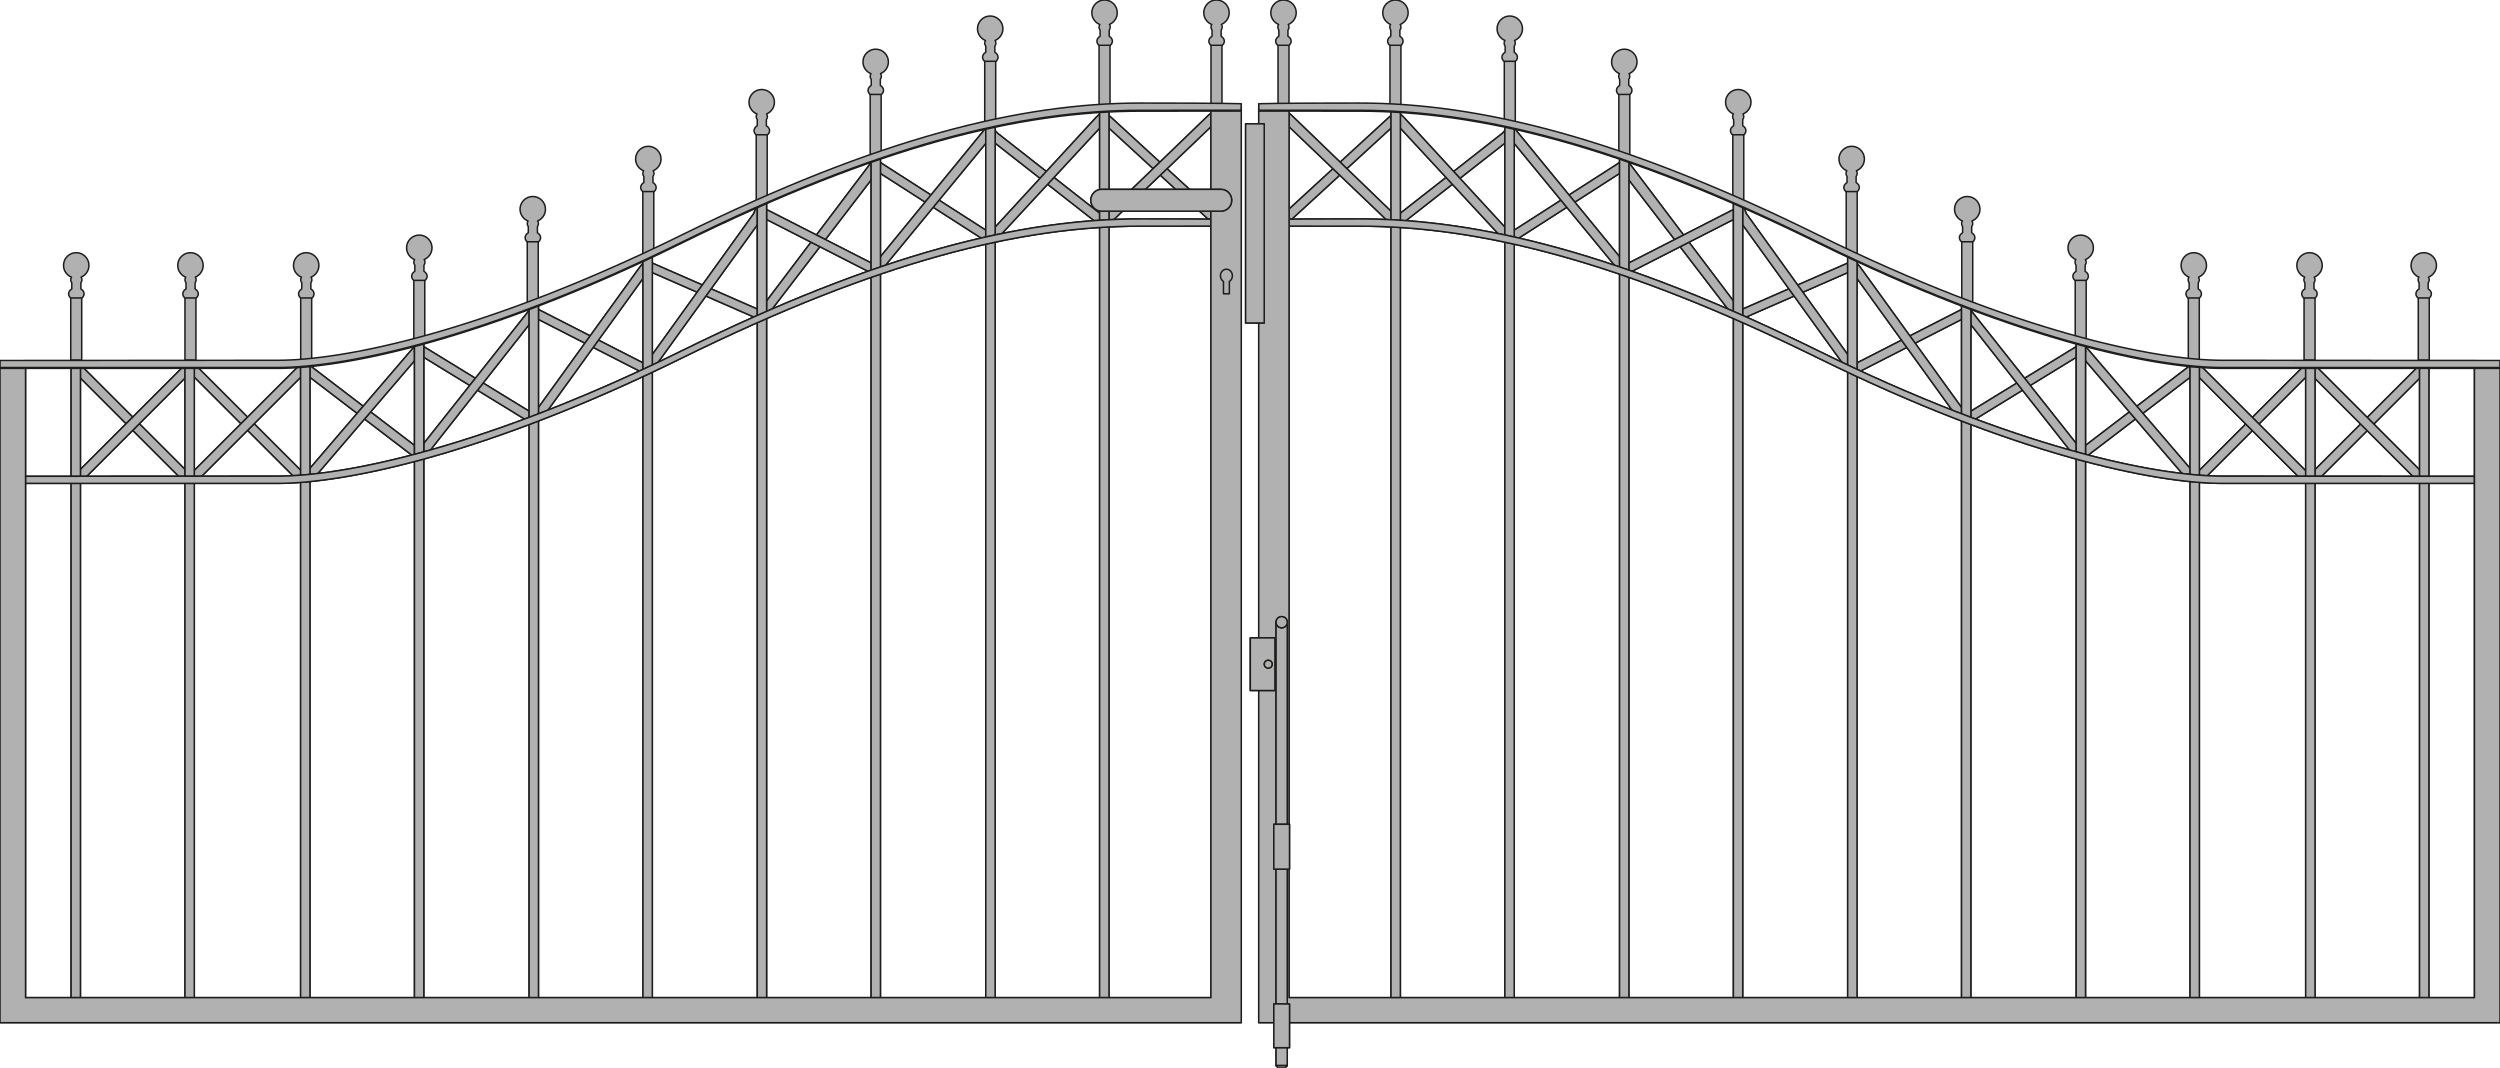 <?xml version="1.0" encoding="iso-8859-1"?>
<!-- Generator: Adobe Illustrator 20.1.0, SVG Export Plug-In . SVG Version: 6.00 Build 0)  -->
<svg version="1.1" preserveAspectRatio="none" id="Ebene_1" xmlns="http://www.w3.org/2000/svg"
	xmlns:xlink="http://www.w3.org/1999/xlink" x="0px" y="0px" viewBox="-168.637 -21.767 412.429 176.16" width="412.429"
	height="176.16" style="enable-background:new -168.637 -21.767 412.429 176.16;" xml:space="preserve">
	<g>
		<g>

			<rect x="42.2" y="-14.982"
				style="fill:#B1B1B1;stroke:#1D1D1B;stroke-width:0.25;stroke-linecap:round;stroke-linejoin:round;stroke-miterlimit:10;"
				width="1.811" height="10.921" />

			<path
				style="fill:#B1B1B1;stroke:#1D1D1B;stroke-width:0.25;stroke-linecap:round;stroke-linejoin:round;stroke-miterlimit:10;"
				d="
			M45.202-19.67c0-1.158-0.938-2.097-2.096-2.097s-2.098,0.939-2.098,2.097c0,0.871,0.531,1.617,1.289,1.934
			c-0.076,0.133-0.129,0.279-0.129,0.441c0,0.19,0.07,0.357,0.17,0.503v1.005c-0.312,0.188-0.527,0.471-0.527,0.809
			c0,0.263,0.133,0.497,0.334,0.679h1.887c0.203-0.182,0.334-0.416,0.334-0.679c0-0.337-0.215-0.622-0.527-0.809v-1.006
			c0.1-0.146,0.172-0.312,0.172-0.502c0-0.159-0.053-0.301-0.123-0.432C44.657-18.038,45.202-18.789,45.202-19.67z" />
		</g>
		<g>

			<rect x="154.997" y="17.433"
				style="fill:#B1B1B1;stroke:#1D1D1B;stroke-width:0.25;stroke-linecap:round;stroke-linejoin:round;stroke-miterlimit:10;"
				width="1.811" height="10.921" />

			<path
				style="fill:#B1B1B1;stroke:#1D1D1B;stroke-width:0.25;stroke-linecap:round;stroke-linejoin:round;stroke-miterlimit:10;"
				d="
			M157.999,12.745c0-1.158-0.938-2.097-2.096-2.097c-1.158,0-2.098,0.939-2.098,2.097c0,0.871,0.531,1.617,1.289,1.934
			c-0.076,0.133-0.129,0.279-0.129,0.441c0,0.19,0.07,0.357,0.17,0.503v1.005c-0.312,0.188-0.527,0.471-0.527,0.809
			c0,0.263,0.133,0.497,0.334,0.679h1.887c0.203-0.182,0.334-0.416,0.334-0.679c0-0.337-0.215-0.622-0.527-0.809v-1.006
			c0.1-0.147,0.172-0.312,0.172-0.503c0-0.159-0.053-0.301-0.123-0.432C157.454,14.377,157.999,13.627,157.999,12.745z" />
		</g>
		<g>

			<rect x="135.934" y="9.153"
				style="fill:#B1B1B1;stroke:#1D1D1B;stroke-width:0.25;stroke-linecap:round;stroke-linejoin:round;stroke-miterlimit:10;"
				width="1.811" height="10.921" />

			<path
				style="fill:#B1B1B1;stroke:#1D1D1B;stroke-width:0.25;stroke-linecap:round;stroke-linejoin:round;stroke-miterlimit:10;"
				d="
			M138.936,4.465c0-1.158-0.939-2.097-2.096-2.097c-1.158,0-2.098,0.939-2.098,2.097c0,0.871,0.531,1.617,1.287,1.934
			c-0.074,0.133-0.127,0.279-0.127,0.441c0,0.19,0.07,0.357,0.17,0.503v1.005c-0.312,0.188-0.527,0.471-0.527,0.808
			c0,0.263,0.133,0.497,0.334,0.679h1.885c0.205-0.182,0.336-0.416,0.336-0.679c0-0.337-0.215-0.622-0.527-0.808V7.342
			c0.098-0.146,0.172-0.312,0.172-0.502c0-0.159-0.055-0.301-0.125-0.432C138.391,6.097,138.936,5.346,138.936,4.465z" />
		</g>
		<g>

			<polygon
				style="fill:#B1B1B1;stroke:#1D1D1B;stroke-width:0.25;stroke-linecap:round;stroke-linejoin:round;stroke-miterlimit:10;"
				points="
			119.036,-0.218 117.225,-0.218 117.225,10.703 119.036,11.788 		" />

			<path
				style="fill:#B1B1B1;stroke:#1D1D1B;stroke-width:0.25;stroke-linecap:round;stroke-linejoin:round;stroke-miterlimit:10;"
				d="
			M120.227-4.906c0-1.158-0.938-2.097-2.096-2.097c-1.158,0-2.098,0.939-2.098,2.097c0,0.871,0.531,1.617,1.289,1.934
			c-0.076,0.133-0.129,0.279-0.129,0.441c0,0.19,0.07,0.357,0.17,0.503v1.005c-0.312,0.188-0.527,0.471-0.527,0.808
			c0,0.263,0.133,0.497,0.334,0.679h1.887c0.203-0.182,0.334-0.416,0.334-0.679c0-0.337-0.215-0.622-0.527-0.808v-1.006
			c0.1-0.147,0.172-0.312,0.172-0.503c0-0.159-0.053-0.301-0.123-0.432C119.682-3.273,120.227-4.024,120.227-4.906z" />
		</g>
		<g>

			<rect x="98.425" y="-6.87"
				style="fill:#B1B1B1;stroke:#1D1D1B;stroke-width:0.25;stroke-linecap:round;stroke-linejoin:round;stroke-miterlimit:10;"
				width="1.81" height="10.921" />

			<path
				style="fill:#B1B1B1;stroke:#1D1D1B;stroke-width:0.25;stroke-linecap:round;stroke-linejoin:round;stroke-miterlimit:10;"
				d="
			M101.426-11.558c0-1.158-0.939-2.097-2.096-2.097c-1.158,0-2.098,0.939-2.098,2.097c0,0.871,0.531,1.617,1.287,1.934
			c-0.074,0.133-0.127,0.279-0.127,0.441c0,0.19,0.07,0.357,0.17,0.503v1.005c-0.312,0.188-0.527,0.471-0.527,0.809
			c0,0.263,0.133,0.497,0.334,0.679h1.885c0.205-0.182,0.336-0.416,0.336-0.679c0-0.337-0.215-0.622-0.527-0.809v-1.006
			c0.098-0.146,0.172-0.312,0.172-0.502c0-0.159-0.055-0.301-0.125-0.432C100.882-9.926,101.426-10.677,101.426-11.558z" />
		</g>
		<g>

			<rect x="79.53" y="-12.339"
				style="fill:#B1B1B1;stroke:#1D1D1B;stroke-width:0.25;stroke-linecap:round;stroke-linejoin:round;stroke-miterlimit:10;"
				width="1.811" height="10.921" />

			<path
				style="fill:#B1B1B1;stroke:#1D1D1B;stroke-width:0.25;stroke-linecap:round;stroke-linejoin:round;stroke-miterlimit:10;"
				d="
			M82.532-17.027c0-1.158-0.938-2.097-2.096-2.097c-1.158,0-2.098,0.939-2.098,2.097c0,0.871,0.531,1.617,1.289,1.934
			c-0.076,0.133-0.129,0.279-0.129,0.441c0,0.19,0.07,0.357,0.17,0.503v1.005c-0.312,0.188-0.527,0.471-0.527,0.809
			c0,0.263,0.133,0.497,0.334,0.679h1.887c0.203-0.182,0.334-0.416,0.334-0.679c0-0.337-0.215-0.622-0.527-0.809v-1.006
			c0.1-0.146,0.172-0.312,0.172-0.502c0-0.159-0.053-0.301-0.123-0.432C81.987-15.394,82.532-16.145,82.532-17.027z" />
		</g>
		<g>

			<rect x="60.667" y="-14.982"
				style="fill:#B1B1B1;stroke:#1D1D1B;stroke-width:0.25;stroke-linecap:round;stroke-linejoin:round;stroke-miterlimit:10;"
				width="1.811" height="10.921" />

			<path
				style="fill:#B1B1B1;stroke:#1D1D1B;stroke-width:0.25;stroke-linecap:round;stroke-linejoin:round;stroke-miterlimit:10;"
				d="
			M63.669-19.67c0-1.158-0.938-2.097-2.096-2.097s-2.098,0.939-2.098,2.097c0,0.871,0.531,1.617,1.289,1.934
			c-0.076,0.133-0.129,0.279-0.129,0.441c0,0.19,0.07,0.357,0.17,0.503v1.005c-0.312,0.188-0.527,0.471-0.527,0.809
			c0,0.263,0.133,0.497,0.334,0.679h1.887c0.203-0.182,0.334-0.416,0.334-0.679c0-0.337-0.215-0.622-0.527-0.809v-1.006
			c0.1-0.146,0.172-0.312,0.172-0.502c0-0.159-0.053-0.301-0.123-0.432C63.124-18.038,63.669-18.789,63.669-19.67z" />
		</g>
		<g>

			<rect x="230.309" y="26.702"
				style="fill:#B1B1B1;stroke:#1D1D1B;stroke-width:0.25;stroke-linecap:round;stroke-linejoin:round;stroke-miterlimit:10;"
				width="1.811" height="10.921" />

			<path
				style="fill:#B1B1B1;stroke:#1D1D1B;stroke-width:0.25;stroke-linecap:round;stroke-linejoin:round;stroke-miterlimit:10;"
				d="
			M233.311,22.014c0-1.158-0.938-2.097-2.096-2.097s-2.098,0.939-2.098,2.097c0,0.871,0.531,1.617,1.289,1.934
			c-0.076,0.133-0.129,0.279-0.129,0.441c0,0.19,0.07,0.357,0.17,0.503v1.005c-0.312,0.188-0.527,0.471-0.527,0.809
			c0,0.263,0.133,0.497,0.334,0.679h1.887c0.203-0.182,0.334-0.416,0.334-0.679c0-0.337-0.215-0.622-0.527-0.809v-1.006
			c0.1-0.147,0.172-0.312,0.172-0.502c0-0.159-0.053-0.301-0.123-0.432C232.766,23.646,233.311,22.895,233.311,22.014z" />
		</g>
		<g>

			<rect x="211.467" y="26.702"
				style="fill:#B1B1B1;stroke:#1D1D1B;stroke-width:0.25;stroke-linecap:round;stroke-linejoin:round;stroke-miterlimit:10;"
				width="1.811" height="10.921" />

			<path
				style="fill:#B1B1B1;stroke:#1D1D1B;stroke-width:0.25;stroke-linecap:round;stroke-linejoin:round;stroke-miterlimit:10;"
				d="
			M214.469,22.014c0-1.158-0.939-2.097-2.096-2.097c-1.158,0-2.098,0.939-2.098,2.097c0,0.871,0.531,1.617,1.287,1.934
			c-0.074,0.133-0.127,0.279-0.127,0.441c0,0.19,0.07,0.357,0.17,0.503v1.005c-0.312,0.188-0.527,0.471-0.527,0.809
			c0,0.263,0.133,0.497,0.334,0.679h1.885c0.205-0.182,0.336-0.416,0.336-0.679c0-0.337-0.215-0.622-0.527-0.809v-1.006
			c0.098-0.147,0.172-0.312,0.172-0.502c0-0.159-0.055-0.301-0.125-0.432C213.925,23.646,214.469,22.895,214.469,22.014z" />
		</g>
		<g>

			<rect x="192.372" y="26.702"
				style="fill:#B1B1B1;stroke:#1D1D1B;stroke-width:0.25;stroke-linecap:round;stroke-linejoin:round;stroke-miterlimit:10;"
				width="1.811" height="10.921" />

			<path
				style="fill:#B1B1B1;stroke:#1D1D1B;stroke-width:0.25;stroke-linecap:round;stroke-linejoin:round;stroke-miterlimit:10;"
				d="
			M195.374,22.014c0-1.158-0.938-2.097-2.096-2.097c-1.158,0-2.098,0.939-2.098,2.097c0,0.871,0.531,1.617,1.289,1.934
			c-0.076,0.133-0.129,0.279-0.129,0.441c0,0.19,0.07,0.357,0.17,0.503v1.005c-0.312,0.188-0.527,0.471-0.527,0.809
			c0,0.263,0.133,0.497,0.334,0.679h1.887c0.203-0.182,0.334-0.416,0.334-0.679c0-0.337-0.215-0.622-0.527-0.809v-1.006
			c0.1-0.147,0.172-0.312,0.172-0.502c0-0.159-0.053-0.301-0.123-0.432C194.829,23.646,195.374,22.895,195.374,22.014z" />
		</g>
		<g>

			<rect x="173.716" y="23.799"
				style="fill:#B1B1B1;stroke:#1D1D1B;stroke-width:0.25;stroke-linecap:round;stroke-linejoin:round;stroke-miterlimit:10;"
				width="1.81" height="10.921" />

			<path
				style="fill:#B1B1B1;stroke:#1D1D1B;stroke-width:0.25;stroke-linecap:round;stroke-linejoin:round;stroke-miterlimit:10;"
				d="
			M176.717,19.111c0-1.158-0.939-2.097-2.096-2.097c-1.158,0-2.098,0.939-2.098,2.097c0,0.871,0.531,1.617,1.287,1.934
			c-0.074,0.133-0.127,0.279-0.127,0.441c0,0.19,0.07,0.357,0.17,0.503v1.005c-0.312,0.188-0.527,0.471-0.527,0.809
			c0,0.263,0.133,0.497,0.334,0.679h1.885c0.205-0.182,0.336-0.416,0.336-0.679c0-0.337-0.215-0.622-0.527-0.809v-1.006
			c0.098-0.146,0.172-0.312,0.172-0.502c0-0.159-0.055-0.301-0.125-0.432C176.173,20.743,176.717,19.992,176.717,19.111z" />
		</g>

		<rect x="209.114" y="47.392" transform="matrix(0.707 -0.707 0.707 0.707 30.944 171.025)"
			style="fill:#B1B1B1;stroke:#1D1D1B;stroke-width:0.25;stroke-linecap:round;stroke-linejoin:round;stroke-miterlimit:10;"
			width="25.575" height="1.541" />

		<rect x="209.114" y="47.392" transform="matrix(0.707 -0.707 0.707 0.707 30.944 171.025)"
			style="fill:#B1B1B1;stroke:#1D1D1B;stroke-width:0.25;stroke-linecap:round;stroke-linejoin:round;stroke-miterlimit:10;"
			width="25.575" height="1.541" />

		<rect x="221.131" y="35.375" transform="matrix(0.707 -0.707 0.707 0.707 30.931 171.005)"
			style="fill:#B1B1B1;stroke:#1D1D1B;stroke-width:0.25;stroke-linecap:round;stroke-linejoin:round;stroke-miterlimit:10;"
			width="1.541" height="25.575" />

		<rect x="221.131" y="35.375" transform="matrix(0.707 -0.707 0.707 0.707 30.931 171.005)"
			style="fill:#B1B1B1;stroke:#1D1D1B;stroke-width:0.25;stroke-linecap:round;stroke-linejoin:round;stroke-miterlimit:10;"
			width="1.541" height="25.575" />

		<rect x="190.168" y="47.393" transform="matrix(0.707 -0.707 0.707 0.707 25.394 157.627)"
			style="fill:#B1B1B1;stroke:#1D1D1B;stroke-width:0.25;stroke-linecap:round;stroke-linejoin:round;stroke-miterlimit:10;"
			width="25.575" height="1.54" />

		<rect x="190.168" y="47.393" transform="matrix(0.707 -0.707 0.707 0.707 25.394 157.627)"
			style="fill:#B1B1B1;stroke:#1D1D1B;stroke-width:0.25;stroke-linecap:round;stroke-linejoin:round;stroke-miterlimit:10;"
			width="25.575" height="1.54" />

		<rect x="202.186" y="35.375" transform="matrix(0.707 -0.707 0.707 0.707 25.382 157.608)"
			style="fill:#B1B1B1;stroke:#1D1D1B;stroke-width:0.25;stroke-linecap:round;stroke-linejoin:round;stroke-miterlimit:10;"
			width="1.54" height="25.575" />

		<rect x="202.186" y="35.375" transform="matrix(0.707 -0.707 0.707 0.707 25.382 157.608)"
			style="fill:#B1B1B1;stroke:#1D1D1B;stroke-width:0.25;stroke-linecap:round;stroke-linejoin:round;stroke-miterlimit:10;"
			width="1.54" height="25.575" />

		<polygon
			style="fill:#B1B1B1;stroke:#1D1D1B;stroke-width:0.25;stroke-linecap:round;stroke-linejoin:round;stroke-miterlimit:10;"
			points="
		192.641,38.552 174.274,52.582 175.227,53.794 193.592,39.765 	" />

		<polygon
			style="fill:#B1B1B1;stroke:#1D1D1B;stroke-width:0.25;stroke-linecap:round;stroke-linejoin:round;stroke-miterlimit:10;"
			points="
		192.641,38.552 174.274,52.582 175.227,53.794 193.592,39.765 	" />

		<polygon
			style="fill:#B1B1B1;stroke:#1D1D1B;stroke-width:0.25;stroke-linecap:round;stroke-linejoin:round;stroke-miterlimit:10;"
			points="
		175.592,35.589 193.591,56.585 192.432,57.6 174.436,36.605 	" />

		<polygon
			style="fill:#B1B1B1;stroke:#1D1D1B;stroke-width:0.25;stroke-linecap:round;stroke-linejoin:round;stroke-miterlimit:10;"
			points="
		175.592,35.589 193.591,56.585 192.432,57.6 174.436,36.605 	" />

		<polygon
			style="fill:#B1B1B1;stroke:#1D1D1B;stroke-width:0.25;stroke-linecap:round;stroke-linejoin:round;stroke-miterlimit:10;"
			points="
		155.534,46.662 174.655,34.944 175.415,36.233 156.626,47.751 	" />

		<polygon
			style="fill:#B1B1B1;stroke:#1D1D1B;stroke-width:0.25;stroke-linecap:round;stroke-linejoin:round;stroke-miterlimit:10;"
			points="
		155.534,46.662 174.655,34.944 175.415,36.233 156.626,47.751 	" />

		<polygon
			style="fill:#B1B1B1;stroke:#1D1D1B;stroke-width:0.25;stroke-linecap:round;stroke-linejoin:round;stroke-miterlimit:10;"
			points="
		173.346,53.187 174.436,52.1 156.061,28.885 156.061,31.219 	" />

		<polygon
			style="fill:#B1B1B1;stroke:#1D1D1B;stroke-width:0.25;stroke-linecap:round;stroke-linejoin:round;stroke-miterlimit:10;"
			points="
		173.346,53.187 174.436,52.1 156.061,28.885 156.061,31.219 	" />

		<polygon
			style="fill:#B1B1B1;stroke:#1D1D1B;stroke-width:0.25;stroke-linecap:round;stroke-linejoin:round;stroke-miterlimit:10;"
			points="
		136.7,38.617 136.946,39.372 137.792,39.705 155.534,30.638 155.534,28.885 154.829,29.354 	" />

		<polygon
			style="fill:#B1B1B1;stroke:#1D1D1B;stroke-width:0.25;stroke-linecap:round;stroke-linejoin:round;stroke-miterlimit:10;"
			points="
		136.7,38.617 136.946,39.372 137.792,39.705 155.534,30.638 155.534,28.885 154.829,29.354 	" />

		<polygon
			style="fill:#B1B1B1;stroke:#1D1D1B;stroke-width:0.25;stroke-linecap:round;stroke-linejoin:round;stroke-miterlimit:10;"
			points="
		155.393,46.051 155.393,47.046 154.305,47.142 137.184,23.428 137.184,20.988 138.28,22.355 	" />

		<polygon
			style="fill:#B1B1B1;stroke:#1D1D1B;stroke-width:0.25;stroke-linecap:round;stroke-linejoin:round;stroke-miterlimit:10;"
			points="
		155.393,46.051 155.393,47.046 154.305,47.142 137.184,23.428 137.184,20.988 138.28,22.355 	" />

		<polygon
			style="fill:#B1B1B1;stroke:#1D1D1B;stroke-width:0.25;stroke-linecap:round;stroke-linejoin:round;stroke-miterlimit:10;"
			points="
		118.96,30.738 117.87,29.652 136.042,21.694 136.717,21.288 136.946,22.866 	" />

		<polygon
			style="fill:#B1B1B1;stroke:#1D1D1B;stroke-width:0.25;stroke-linecap:round;stroke-linejoin:round;stroke-miterlimit:10;"
			points="
		118.96,30.738 117.87,29.652 136.042,21.694 136.717,21.288 136.946,22.866 	" />

		<polygon
			style="fill:#B1B1B1;stroke:#1D1D1B;stroke-width:0.25;stroke-linecap:round;stroke-linejoin:round;stroke-miterlimit:10;"
			points="
		118.508,14.842 118.508,12.223 119.163,12.706 119.426,13.438 136.717,37.471 136.7,38.617 135.63,38.559 	" />

		<polygon
			style="fill:#B1B1B1;stroke:#1D1D1B;stroke-width:0.25;stroke-linecap:round;stroke-linejoin:round;stroke-miterlimit:10;"
			points="
		118.508,14.842 118.508,12.223 119.163,12.706 119.426,13.438 136.717,37.471 136.7,38.617 135.63,38.559 	" />

		<polygon
			style="fill:#B1B1B1;stroke:#1D1D1B;stroke-width:0.25;stroke-linecap:round;stroke-linejoin:round;stroke-miterlimit:10;"
			points="
		117.883,28.618 117.87,30.129 116.794,29.711 99.303,6.898 99.301,4.584 100.081,4.864 100.417,5.501 	" />

		<polygon
			style="fill:#B1B1B1;stroke:#1D1D1B;stroke-width:0.25;stroke-linecap:round;stroke-linejoin:round;stroke-miterlimit:10;"
			points="
		117.883,28.618 117.87,30.129 116.794,29.711 99.303,6.898 99.301,4.584 100.081,4.864 100.417,5.501 	" />

		<polygon
			style="fill:#B1B1B1;stroke:#1D1D1B;stroke-width:0.25;stroke-linecap:round;stroke-linejoin:round;stroke-miterlimit:10;"
			points="
		117.048,12.945 117.87,12.706 118.132,14.034 100.155,23.214 99.067,22.127 	" />

		<polygon
			style="fill:#B1B1B1;stroke:#1D1D1B;stroke-width:0.25;stroke-linecap:round;stroke-linejoin:round;stroke-miterlimit:10;"
			points="
		117.048,12.945 117.87,12.706 118.132,14.034 100.155,23.214 99.067,22.127 	" />

		<polygon
			style="fill:#B1B1B1;stroke:#1D1D1B;stroke-width:0.25;stroke-linecap:round;stroke-linejoin:round;stroke-miterlimit:10;"
			points="
		99.069,6.505 99.069,4.584 98.208,5.27 80.555,16.593 80.555,17.605 81.647,17.683 	" />

		<polygon
			style="fill:#B1B1B1;stroke:#1D1D1B;stroke-width:0.25;stroke-linecap:round;stroke-linejoin:round;stroke-miterlimit:10;"
			points="
		99.069,6.505 99.069,4.584 98.208,5.27 80.555,16.593 80.555,17.605 81.647,17.683 	" />

		<polygon
			style="fill:#B1B1B1;stroke:#1D1D1B;stroke-width:0.25;stroke-linecap:round;stroke-linejoin:round;stroke-miterlimit:10;"
			points="
		81.704,0.021 81.165,-0.718 80.393,-0.349 80.784,1.424 98.012,22.355 98.798,22.355 99.102,21.265 	" />

		<polygon
			style="fill:#B1B1B1;stroke:#1D1D1B;stroke-width:0.25;stroke-linecap:round;stroke-linejoin:round;stroke-miterlimit:10;"
			points="
		81.704,0.021 81.165,-0.718 80.393,-0.349 80.784,1.424 98.012,22.355 98.798,22.355 99.102,21.265 	" />

		<polygon
			style="fill:#B1B1B1;stroke:#1D1D1B;stroke-width:0.25;stroke-linecap:round;stroke-linejoin:round;stroke-miterlimit:10;"
			points="
		80.3,1.317 80.098,-0.718 79.208,0.227 61.79,13.875 61.61,14.96 62.882,14.96 	" />

		<polygon
			style="fill:#B1B1B1;stroke:#1D1D1B;stroke-width:0.25;stroke-linecap:round;stroke-linejoin:round;stroke-miterlimit:10;"
			points="
		80.3,1.317 80.098,-0.718 79.208,0.227 61.79,13.875 61.61,14.96 62.882,14.96 	" />

		<polygon
			style="fill:#B1B1B1;stroke:#1D1D1B;stroke-width:0.25;stroke-linecap:round;stroke-linejoin:round;stroke-miterlimit:10;"
			points="
		62.921,-2.448 61.79,-3.482 62.001,-1.044 79.01,17.316 79.624,17.357 80.098,16.225 	" />

		<polygon
			style="fill:#B1B1B1;stroke:#1D1D1B;stroke-width:0.25;stroke-linecap:round;stroke-linejoin:round;stroke-miterlimit:10;"
			points="
		62.921,-2.448 61.79,-3.482 62.001,-1.044 79.01,17.316 79.624,17.357 80.098,16.225 	" />

		<polygon
			style="fill:#B1B1B1;stroke:#1D1D1B;stroke-width:0.25;stroke-linecap:round;stroke-linejoin:round;stroke-miterlimit:10;"
			points="
		60.374,-2.294 61.26,-3.073 61.462,-1.206 44.508,14.354 44.022,14.96 43.423,13.268 	" />

		<polygon
			style="fill:#B1B1B1;stroke:#1D1D1B;stroke-width:0.25;stroke-linecap:round;stroke-linejoin:round;stroke-miterlimit:10;"
			points="
		60.374,-2.294 61.26,-3.073 61.462,-1.206 44.508,14.354 44.022,14.96 43.423,13.268 	" />

		<polygon
			style="fill:#B1B1B1;stroke:#1D1D1B;stroke-width:0.25;stroke-linecap:round;stroke-linejoin:round;stroke-miterlimit:10;"
			points="
		44.354,-2.823 43.436,-3.482 43.436,-1.422 60.171,14.575 60.842,15.215 61.258,13.487 	" />

		<polygon
			style="fill:#B1B1B1;stroke:#1D1D1B;stroke-width:0.25;stroke-linecap:round;stroke-linejoin:round;stroke-miterlimit:10;"
			points="
		44.354,-2.823 43.436,-3.482 43.436,-1.422 60.171,14.575 60.842,15.215 61.258,13.487 	" />

		<rect x="211.735" y="38.681"
			style="fill:#B1B1B1;stroke:#1D1D1B;stroke-width:0.25;stroke-linecap:round;stroke-linejoin:round;stroke-miterlimit:10;"
			width="1.539" height="105.36" />

		<rect x="211.735" y="38.681"
			style="fill:#B1B1B1;stroke:#1D1D1B;stroke-width:0.25;stroke-linecap:round;stroke-linejoin:round;stroke-miterlimit:10;"
			width="1.539" height="105.36" />

		<rect x="230.52" y="38.681"
			style="fill:#B1B1B1;stroke:#1D1D1B;stroke-width:0.25;stroke-linecap:round;stroke-linejoin:round;stroke-miterlimit:10;"
			width="1.539" height="105.36" />

		<rect x="230.52" y="38.681"
			style="fill:#B1B1B1;stroke:#1D1D1B;stroke-width:0.25;stroke-linecap:round;stroke-linejoin:round;stroke-miterlimit:10;"
			width="1.539" height="105.36" />

		<rect x="173.876" y="34.928"
			style="fill:#B1B1B1;stroke:#1D1D1B;stroke-width:0.25;stroke-linecap:round;stroke-linejoin:round;stroke-miterlimit:10;"
			width="1.539" height="109.083" />

		<rect x="173.876" y="34.928"
			style="fill:#B1B1B1;stroke:#1D1D1B;stroke-width:0.25;stroke-linecap:round;stroke-linejoin:round;stroke-miterlimit:10;"
			width="1.539" height="109.083" />

		<rect x="192.657" y="38.681"
			style="fill:#B1B1B1;stroke:#1D1D1B;stroke-width:0.25;stroke-linecap:round;stroke-linejoin:round;stroke-miterlimit:10;"
			width="1.539" height="105.36" />

		<rect x="192.657" y="38.681"
			style="fill:#B1B1B1;stroke:#1D1D1B;stroke-width:0.25;stroke-linecap:round;stroke-linejoin:round;stroke-miterlimit:10;"
			width="1.539" height="105.36" />

		<polygon
			style="fill:#B1B1B1;stroke:#1D1D1B;stroke-width:0.25;stroke-linecap:round;stroke-linejoin:round;stroke-miterlimit:10;"
			points="
		136.176,20.545 136.176,144.041 137.719,144.041 137.719,21.223 	" />

		<polygon
			style="fill:#B1B1B1;stroke:#1D1D1B;stroke-width:0.25;stroke-linecap:round;stroke-linejoin:round;stroke-miterlimit:10;"
			points="
		136.176,20.545 136.176,144.041 137.719,144.041 137.719,21.223 	" />

		<polygon
			style="fill:#B1B1B1;stroke:#1D1D1B;stroke-width:0.25;stroke-linecap:round;stroke-linejoin:round;stroke-miterlimit:10;"
			points="
		154.96,28.579 154.96,144.041 156.501,144.041 156.501,29.005 	" />

		<polygon
			style="fill:#B1B1B1;stroke:#1D1D1B;stroke-width:0.25;stroke-linecap:round;stroke-linejoin:round;stroke-miterlimit:10;"
			points="
		154.96,28.579 154.96,144.041 156.501,144.041 156.501,29.005 	" />

		<polygon
			style="fill:#B1B1B1;stroke:#1D1D1B;stroke-width:0.25;stroke-linecap:round;stroke-linejoin:round;stroke-miterlimit:10;"
			points="
		98.542,4.311 98.542,144.041 100.081,144.041 100.081,4.864 	" />

		<polygon
			style="fill:#B1B1B1;stroke:#1D1D1B;stroke-width:0.25;stroke-linecap:round;stroke-linejoin:round;stroke-miterlimit:10;"
			points="
		98.542,4.311 98.542,144.041 100.081,144.041 100.081,4.864 	" />

		<polygon
			style="fill:#B1B1B1;stroke:#1D1D1B;stroke-width:0.25;stroke-linecap:round;stroke-linejoin:round;stroke-miterlimit:10;"
			points="
		117.323,11.67 117.323,144.041 118.86,144.041 118.86,12.387 	" />

		<polygon
			style="fill:#B1B1B1;stroke:#1D1D1B;stroke-width:0.25;stroke-linecap:round;stroke-linejoin:round;stroke-miterlimit:10;"
			points="
		117.323,11.67 117.323,144.041 118.86,144.041 118.86,12.387 	" />

		<rect x="60.842" y="-3.482"
			style="fill:#B1B1B1;stroke:#1D1D1B;stroke-width:0.25;stroke-linecap:round;stroke-linejoin:round;stroke-miterlimit:10;"
			width="1.543" height="147.523" />

		<rect x="60.842" y="-3.482"
			style="fill:#B1B1B1;stroke:#1D1D1B;stroke-width:0.25;stroke-linecap:round;stroke-linejoin:round;stroke-miterlimit:10;"
			width="1.543" height="147.523" />

		<polygon
			style="fill:#B1B1B1;stroke:#1D1D1B;stroke-width:0.25;stroke-linecap:round;stroke-linejoin:round;stroke-miterlimit:10;"
			points="
		79.624,-1.004 79.624,144.041 81.167,144.041 81.167,-0.718 	" />

		<polygon
			style="fill:#B1B1B1;stroke:#1D1D1B;stroke-width:0.25;stroke-linecap:round;stroke-linejoin:round;stroke-miterlimit:10;"
			points="
		79.624,-1.004 79.624,144.041 81.167,144.041 81.167,-0.718 	" />

		<path
			style="fill:#B1B1B1;stroke:#1D1D1B;stroke-width:0.25;stroke-linecap:round;stroke-linejoin:round;stroke-miterlimit:10;"
			d="
		M243.766,57.979h-45.715c-11.135,0-34.256-4.691-66.787-20.703C98.727,21.262,75.432,15.543,55.608,15.543
		c-14.43,0-16.398-0.012-16.398-0.012l-0.037-1.059c0,0,2.006-0.121,16.436-0.121c19.824,0,43.119,5.72,75.656,21.731
		c32.531,16.014,55.652,20.705,66.787,20.705c11.135,0,45.703,0.026,45.703,0.026L243.766,57.979z" />

		<path
			style="fill:#B1B1B1;stroke:#1D1D1B;stroke-width:0.25;stroke-linecap:round;stroke-linejoin:round;stroke-miterlimit:10;"
			d="
		M243.766,57.979h-45.715c-11.135,0-34.256-4.691-66.787-20.703C98.727,21.262,75.432,15.543,55.608,15.543
		c-14.43,0-16.398-0.012-16.398-0.012l-0.037-1.059c0,0,2.006-0.121,16.436-0.121c19.824,0,43.119,5.72,75.656,21.731
		c32.531,16.014,55.652,20.705,66.787,20.705c11.135,0,45.703,0.026,45.703,0.026L243.766,57.979z" />

		<polygon
			style="fill:#B1B1B1;stroke:#1D1D1B;stroke-width:0.25;stroke-linecap:round;stroke-linejoin:round;stroke-miterlimit:10;"
			points="
		44.022,-4.295 44.022,142.818 239.577,142.818 239.577,38.149 243.792,38.149 243.792,142.818 243.792,146.943 239.577,146.943 
		44.022,146.943 39.719,146.943 39.016,146.943 39.016,-4.295 	" />

		<polygon
			style="fill:#B1B1B1;stroke:#1D1D1B;stroke-width:0.25;stroke-linecap:round;stroke-linejoin:round;stroke-miterlimit:10;"
			points="
		44.022,-4.295 44.022,142.818 239.577,142.818 239.577,38.149 243.792,38.149 243.792,142.818 243.792,146.943 239.577,146.943 
		44.022,146.943 39.719,146.943 39.016,146.943 39.016,-4.295 	" />

		<path
			style="fill:#B1B1B1;stroke:#1D1D1B;stroke-width:0.25;stroke-linecap:round;stroke-linejoin:round;stroke-miterlimit:10;"
			d="
		M243.792,39.009h-45.74c-11.133,0-34.256-4.692-66.791-20.705C98.729,2.293,75.43-3.427,55.608-3.427
		c-14.434,0-16.553-0.013-16.553-0.013l-0.041-1.06c0,0,2.16-0.12,16.594-0.12c19.822,0,43.121,5.72,75.652,21.733
		c32.535,16.015,55.658,20.705,66.791,20.705c11.135,0,45.73,0.029,45.73,0.029L243.792,39.009z" />

		<path
			style="fill:#B1B1B1;stroke:#1D1D1B;stroke-width:0.25;stroke-linecap:round;stroke-linejoin:round;stroke-miterlimit:10;"
			d="
		M243.792,38.862h-45.74c-11.133,0-34.256-4.692-66.791-20.705C98.729,2.146,75.43-3.574,55.608-3.574
		c-14.434,0-16.553-0.013-16.553-0.013l-0.041-1.06c0,0,2.16-0.12,16.594-0.12c19.822,0,43.121,5.72,75.652,21.733
		c32.535,16.015,55.658,20.705,66.791,20.705c11.135,0,45.73,0.029,45.73,0.029L243.792,38.862z" />

		<rect x="36.855" y="-1.341"
			style="fill:#B1B1B1;stroke:#1D1D1B;stroke-width:0.25;stroke-linecap:round;stroke-linejoin:round;stroke-miterlimit:10;"
			width="3.067" height="32.854" />

		<rect x="36.855" y="-1.341"
			style="fill:#B1B1B1;stroke:#1D1D1B;stroke-width:0.25;stroke-linecap:round;stroke-linejoin:round;stroke-miterlimit:10;"
			width="3.067" height="32.854" />
		<g>

			<rect x="31.143" y="-14.982"
				style="fill:#B1B1B1;stroke:#1D1D1B;stroke-width:0.25;stroke-linecap:round;stroke-linejoin:round;stroke-miterlimit:10;"
				width="1.811" height="10.921" />

			<path
				style="fill:#B1B1B1;stroke:#1D1D1B;stroke-width:0.25;stroke-linecap:round;stroke-linejoin:round;stroke-miterlimit:10;"
				d="
			M29.951-19.67c0-1.158,0.939-2.097,2.096-2.097c1.158,0,2.098,0.939,2.098,2.097c0,0.871-0.531,1.617-1.288,1.934
			c0.075,0.133,0.128,0.279,0.128,0.441c0,0.19-0.07,0.357-0.17,0.503v1.005c0.312,0.188,0.527,0.471,0.527,0.809
			c0,0.263-0.133,0.497-0.334,0.679h-1.886c-0.204-0.182-0.335-0.416-0.335-0.679c0-0.337,0.215-0.622,0.527-0.809v-1.006
			c-0.099-0.146-0.172-0.312-0.172-0.502c0-0.159,0.054-0.301,0.124-0.432C30.496-18.038,29.951-18.789,29.951-19.67z" />
		</g>
		<g>

			<rect x="-81.654" y="17.433"
				style="fill:#B1B1B1;stroke:#1D1D1B;stroke-width:0.25;stroke-linecap:round;stroke-linejoin:round;stroke-miterlimit:10;"
				width="1.811" height="10.921" />

			<path
				style="fill:#B1B1B1;stroke:#1D1D1B;stroke-width:0.25;stroke-linecap:round;stroke-linejoin:round;stroke-miterlimit:10;"
				d="
			M-82.845,12.745c0-1.158,0.938-2.097,2.096-2.097c1.158,0,2.098,0.939,2.098,2.097c0,0.871-0.531,1.617-1.288,1.934
			c0.075,0.133,0.128,0.279,0.128,0.441c0,0.19-0.07,0.357-0.17,0.503v1.005c0.312,0.188,0.527,0.471,0.527,0.809
			c0,0.263-0.133,0.497-0.334,0.679h-1.886c-0.204-0.182-0.335-0.416-0.335-0.679c0-0.337,0.215-0.622,0.527-0.809v-1.006
			c-0.099-0.147-0.172-0.312-0.172-0.503c0-0.159,0.054-0.301,0.124-0.432C-82.3,14.377-82.845,13.627-82.845,12.745z" />
		</g>
		<g>

			<rect x="-62.591" y="9.153"
				style="fill:#B1B1B1;stroke:#1D1D1B;stroke-width:0.25;stroke-linecap:round;stroke-linejoin:round;stroke-miterlimit:10;"
				width="1.811" height="10.921" />

			<path
				style="fill:#B1B1B1;stroke:#1D1D1B;stroke-width:0.25;stroke-linecap:round;stroke-linejoin:round;stroke-miterlimit:10;"
				d="
			M-63.782,4.465c0-1.158,0.939-2.097,2.096-2.097c1.158,0,2.098,0.939,2.098,2.097c0,0.871-0.531,1.617-1.288,1.934
			c0.075,0.133,0.128,0.279,0.128,0.441c0,0.19-0.07,0.357-0.17,0.503v1.005c0.312,0.188,0.527,0.471,0.527,0.808
			c0,0.263-0.133,0.497-0.334,0.679h-1.886c-0.204-0.182-0.335-0.416-0.335-0.679c0-0.337,0.215-0.622,0.527-0.808V7.342
			c-0.099-0.146-0.172-0.312-0.172-0.502c0-0.159,0.054-0.301,0.124-0.432C-63.237,6.097-63.782,5.346-63.782,4.465z" />
		</g>
		<g>

			<polygon
				style="fill:#B1B1B1;stroke:#1D1D1B;stroke-width:0.25;stroke-linecap:round;stroke-linejoin:round;stroke-miterlimit:10;"
				points="
			-43.883,-0.218 -42.072,-0.218 -42.072,10.703 -43.883,11.788 		" />

			<path
				style="fill:#B1B1B1;stroke:#1D1D1B;stroke-width:0.25;stroke-linecap:round;stroke-linejoin:round;stroke-miterlimit:10;"
				d="
			M-45.074-4.906c0-1.158,0.938-2.097,2.096-2.097c1.158,0,2.098,0.939,2.098,2.097c0,0.871-0.531,1.617-1.288,1.934
			c0.075,0.133,0.128,0.279,0.128,0.441c0,0.19-0.07,0.357-0.17,0.503v1.005c0.312,0.188,0.527,0.471,0.527,0.808
			c0,0.263-0.133,0.497-0.334,0.679h-1.886c-0.204-0.182-0.335-0.416-0.335-0.679c0-0.337,0.215-0.622,0.527-0.808v-1.006
			c-0.099-0.147-0.172-0.312-0.172-0.503c0-0.159,0.054-0.301,0.124-0.432C-44.529-3.273-45.074-4.024-45.074-4.906z" />
		</g>
		<g>

			<rect x="-25.081" y="-6.87"
				style="fill:#B1B1B1;stroke:#1D1D1B;stroke-width:0.25;stroke-linecap:round;stroke-linejoin:round;stroke-miterlimit:10;"
				width="1.81" height="10.921" />

			<path
				style="fill:#B1B1B1;stroke:#1D1D1B;stroke-width:0.25;stroke-linecap:round;stroke-linejoin:round;stroke-miterlimit:10;"
				d="
			M-26.272-11.558c0-1.158,0.938-2.097,2.096-2.097c1.158,0,2.098,0.939,2.098,2.097c0,0.871-0.531,1.617-1.288,1.934
			c0.075,0.133,0.128,0.279,0.128,0.441c0,0.19-0.07,0.357-0.17,0.503v1.005c0.312,0.188,0.527,0.471,0.527,0.809
			c0,0.263-0.133,0.497-0.334,0.679h-1.886c-0.204-0.182-0.335-0.416-0.335-0.679c0-0.337,0.215-0.622,0.527-0.809v-1.006
			c-0.099-0.146-0.172-0.312-0.172-0.502c0-0.159,0.054-0.301,0.124-0.432C-25.727-9.926-26.272-10.677-26.272-11.558z" />
		</g>
		<g>

			<rect x="-6.187" y="-12.339"
				style="fill:#B1B1B1;stroke:#1D1D1B;stroke-width:0.25;stroke-linecap:round;stroke-linejoin:round;stroke-miterlimit:10;"
				width="1.811" height="10.921" />

			<path
				style="fill:#B1B1B1;stroke:#1D1D1B;stroke-width:0.25;stroke-linecap:round;stroke-linejoin:round;stroke-miterlimit:10;"
				d="
			M-7.379-17.027c0-1.158,0.938-2.097,2.096-2.097c1.158,0,2.098,0.939,2.098,2.097c0,0.871-0.531,1.617-1.288,1.934
			c0.075,0.133,0.128,0.279,0.128,0.441c0,0.19-0.07,0.357-0.17,0.503v1.005c0.312,0.188,0.527,0.471,0.527,0.809
			c0,0.263-0.133,0.497-0.334,0.679h-1.886c-0.204-0.182-0.335-0.416-0.335-0.679c0-0.337,0.215-0.622,0.527-0.809v-1.006
			c-0.099-0.146-0.172-0.312-0.172-0.502c0-0.159,0.054-0.301,0.124-0.432C-6.834-15.394-7.379-16.145-7.379-17.027z" />
		</g>
		<g>

			<rect x="12.676" y="-14.982"
				style="fill:#B1B1B1;stroke:#1D1D1B;stroke-width:0.25;stroke-linecap:round;stroke-linejoin:round;stroke-miterlimit:10;"
				width="1.811" height="10.921" />

			<path
				style="fill:#B1B1B1;stroke:#1D1D1B;stroke-width:0.25;stroke-linecap:round;stroke-linejoin:round;stroke-miterlimit:10;"
				d="
			M11.485-19.67c0-1.158,0.939-2.097,2.096-2.097c1.158,0,2.098,0.939,2.098,2.097c0,0.871-0.531,1.617-1.288,1.934
			c0.075,0.133,0.128,0.279,0.128,0.441c0,0.19-0.07,0.357-0.17,0.503v1.005c0.312,0.188,0.527,0.471,0.527,0.809
			c0,0.263-0.133,0.497-0.334,0.679h-1.886c-0.204-0.182-0.335-0.416-0.335-0.679c0-0.337,0.215-0.622,0.527-0.809v-1.006
			c-0.099-0.146-0.172-0.312-0.172-0.502c0-0.159,0.054-0.301,0.124-0.432C12.029-18.038,11.485-18.789,11.485-19.67z" />
		</g>
		<g>

			<rect x="-156.967" y="26.702"
				style="fill:#B1B1B1;stroke:#1D1D1B;stroke-width:0.25;stroke-linecap:round;stroke-linejoin:round;stroke-miterlimit:10;"
				width="1.811" height="10.921" />

			<path
				style="fill:#B1B1B1;stroke:#1D1D1B;stroke-width:0.25;stroke-linecap:round;stroke-linejoin:round;stroke-miterlimit:10;"
				d="
			M-158.158,22.014c0-1.158,0.939-2.097,2.096-2.097c1.158,0,2.098,0.939,2.098,2.097c0,0.871-0.531,1.617-1.288,1.934
			c0.075,0.133,0.128,0.279,0.128,0.441c0,0.19-0.07,0.357-0.17,0.503v1.005c0.312,0.188,0.527,0.471,0.527,0.809
			c0,0.263-0.133,0.497-0.334,0.679h-1.886c-0.204-0.182-0.335-0.416-0.335-0.679c0-0.337,0.215-0.622,0.527-0.809v-1.006
			c-0.099-0.147-0.172-0.312-0.172-0.502c0-0.159,0.054-0.301,0.124-0.432C-157.613,23.646-158.158,22.895-158.158,22.014z" />
		</g>
		<g>

			<rect x="-138.124" y="26.702"
				style="fill:#B1B1B1;stroke:#1D1D1B;stroke-width:0.25;stroke-linecap:round;stroke-linejoin:round;stroke-miterlimit:10;"
				width="1.811" height="10.921" />

			<path
				style="fill:#B1B1B1;stroke:#1D1D1B;stroke-width:0.25;stroke-linecap:round;stroke-linejoin:round;stroke-miterlimit:10;"
				d="
			M-139.315,22.014c0-1.158,0.939-2.097,2.096-2.097c1.158,0,2.098,0.939,2.098,2.097c0,0.871-0.531,1.617-1.288,1.934
			c0.075,0.133,0.128,0.279,0.128,0.441c0,0.19-0.07,0.357-0.17,0.503v1.005c0.312,0.188,0.527,0.471,0.527,0.809
			c0,0.263-0.133,0.497-0.334,0.679h-1.886c-0.204-0.182-0.335-0.416-0.335-0.679c0-0.337,0.215-0.622,0.527-0.809v-1.006
			c-0.099-0.147-0.172-0.312-0.172-0.502c0-0.159,0.054-0.301,0.124-0.432C-138.77,23.646-139.315,22.895-139.315,22.014z" />
		</g>
		<g>

			<rect x="-119.029" y="26.702"
				style="fill:#B1B1B1;stroke:#1D1D1B;stroke-width:0.25;stroke-linecap:round;stroke-linejoin:round;stroke-miterlimit:10;"
				width="1.811" height="10.921" />

			<path
				style="fill:#B1B1B1;stroke:#1D1D1B;stroke-width:0.25;stroke-linecap:round;stroke-linejoin:round;stroke-miterlimit:10;"
				d="
			M-120.22,22.014c0-1.158,0.938-2.097,2.096-2.097c1.158,0,2.098,0.939,2.098,2.097c0,0.871-0.531,1.617-1.288,1.934
			c0.075,0.133,0.128,0.279,0.128,0.441c0,0.19-0.07,0.357-0.17,0.503v1.005c0.312,0.188,0.527,0.471,0.527,0.809
			c0,0.263-0.133,0.497-0.334,0.679h-1.886c-0.204-0.182-0.335-0.416-0.335-0.679c0-0.337,0.215-0.622,0.527-0.809v-1.006
			c-0.099-0.147-0.172-0.312-0.172-0.502c0-0.159,0.054-0.301,0.124-0.432C-119.675,23.646-120.22,22.895-120.22,22.014z" />
		</g>
		<g>

			<rect x="-100.372" y="23.799"
				style="fill:#B1B1B1;stroke:#1D1D1B;stroke-width:0.25;stroke-linecap:round;stroke-linejoin:round;stroke-miterlimit:10;"
				width="1.81" height="10.921" />

			<path
				style="fill:#B1B1B1;stroke:#1D1D1B;stroke-width:0.25;stroke-linecap:round;stroke-linejoin:round;stroke-miterlimit:10;"
				d="
			M-101.563,19.111c0-1.158,0.938-2.097,2.096-2.097c1.158,0,2.098,0.939,2.098,2.097c0,0.871-0.531,1.617-1.288,1.934
			c0.075,0.133,0.128,0.279,0.128,0.441c0,0.19-0.07,0.357-0.17,0.503v1.005c0.312,0.188,0.527,0.471,0.527,0.809
			c0,0.263-0.133,0.497-0.334,0.679h-1.886c-0.204-0.182-0.335-0.416-0.335-0.679c0-0.337,0.215-0.622,0.527-0.809v-1.006
			c-0.099-0.146-0.172-0.312-0.172-0.502c0-0.159,0.054-0.301,0.124-0.432C-101.018,20.743-101.563,19.992-101.563,19.111z" />
		</g>

		<rect x="-147.519" y="35.375" transform="matrix(0.707 -0.707 0.707 0.707 -77.031 -89.657)"
			style="fill:#B1B1B1;stroke:#1D1D1B;stroke-width:0.25;stroke-linecap:round;stroke-linejoin:round;stroke-miterlimit:10;"
			width="1.541" height="25.575" />

		<rect x="-147.519" y="35.375" transform="matrix(0.707 -0.707 0.707 0.707 -77.031 -89.657)"
			style="fill:#B1B1B1;stroke:#1D1D1B;stroke-width:0.25;stroke-linecap:round;stroke-linejoin:round;stroke-miterlimit:10;"
			width="1.541" height="25.575" />

		<rect x="-159.536" y="47.392" transform="matrix(0.707 -0.707 0.707 0.707 -77.045 -89.664)"
			style="fill:#B1B1B1;stroke:#1D1D1B;stroke-width:0.25;stroke-linecap:round;stroke-linejoin:round;stroke-miterlimit:10;"
			width="25.575" height="1.541" />

		<rect x="-159.536" y="47.392" transform="matrix(0.707 -0.707 0.707 0.707 -77.045 -89.664)"
			style="fill:#B1B1B1;stroke:#1D1D1B;stroke-width:0.25;stroke-linecap:round;stroke-linejoin:round;stroke-miterlimit:10;"
			width="25.575" height="1.541" />

		<rect x="-128.572" y="35.375" transform="matrix(0.707 -0.707 0.707 0.707 -71.482 -76.26)"
			style="fill:#B1B1B1;stroke:#1D1D1B;stroke-width:0.25;stroke-linecap:round;stroke-linejoin:round;stroke-miterlimit:10;"
			width="1.54" height="25.575" />

		<rect x="-128.572" y="35.375" transform="matrix(0.707 -0.707 0.707 0.707 -71.482 -76.26)"
			style="fill:#B1B1B1;stroke:#1D1D1B;stroke-width:0.25;stroke-linecap:round;stroke-linejoin:round;stroke-miterlimit:10;"
			width="1.54" height="25.575" />

		<rect x="-140.59" y="47.393" transform="matrix(0.707 -0.707 0.707 0.707 -71.495 -76.266)"
			style="fill:#B1B1B1;stroke:#1D1D1B;stroke-width:0.25;stroke-linecap:round;stroke-linejoin:round;stroke-miterlimit:10;"
			width="25.575" height="1.54" />

		<rect x="-140.59" y="47.393" transform="matrix(0.707 -0.707 0.707 0.707 -71.495 -76.266)"
			style="fill:#B1B1B1;stroke:#1D1D1B;stroke-width:0.25;stroke-linecap:round;stroke-linejoin:round;stroke-miterlimit:10;"
			width="25.575" height="1.54" />

		<polygon
			style="fill:#B1B1B1;stroke:#1D1D1B;stroke-width:0.25;stroke-linecap:round;stroke-linejoin:round;stroke-miterlimit:10;"
			points="
		-117.488,38.552 -99.121,52.582 -100.074,53.794 -118.439,39.765 	" />

		<polygon
			style="fill:#B1B1B1;stroke:#1D1D1B;stroke-width:0.25;stroke-linecap:round;stroke-linejoin:round;stroke-miterlimit:10;"
			points="
		-117.488,38.552 -99.121,52.582 -100.074,53.794 -118.439,39.765 	" />

		<polygon
			style="fill:#B1B1B1;stroke:#1D1D1B;stroke-width:0.25;stroke-linecap:round;stroke-linejoin:round;stroke-miterlimit:10;"
			points="
		-100.439,35.589 -118.437,56.585 -117.279,57.6 -99.283,36.605 	" />

		<polygon
			style="fill:#B1B1B1;stroke:#1D1D1B;stroke-width:0.25;stroke-linecap:round;stroke-linejoin:round;stroke-miterlimit:10;"
			points="
		-100.439,35.589 -118.437,56.585 -117.279,57.6 -99.283,36.605 	" />

		<polygon
			style="fill:#B1B1B1;stroke:#1D1D1B;stroke-width:0.25;stroke-linecap:round;stroke-linejoin:round;stroke-miterlimit:10;"
			points="
		-80.381,46.662 -99.502,34.944 -100.261,36.233 -81.472,47.751 	" />

		<polygon
			style="fill:#B1B1B1;stroke:#1D1D1B;stroke-width:0.25;stroke-linecap:round;stroke-linejoin:round;stroke-miterlimit:10;"
			points="
		-80.381,46.662 -99.502,34.944 -100.261,36.233 -81.472,47.751 	" />

		<polygon
			style="fill:#B1B1B1;stroke:#1D1D1B;stroke-width:0.25;stroke-linecap:round;stroke-linejoin:round;stroke-miterlimit:10;"
			points="
		-98.193,53.187 -99.283,52.1 -80.908,28.885 -80.908,31.219 	" />

		<polygon
			style="fill:#B1B1B1;stroke:#1D1D1B;stroke-width:0.25;stroke-linecap:round;stroke-linejoin:round;stroke-miterlimit:10;"
			points="
		-98.193,53.187 -99.283,52.1 -80.908,28.885 -80.908,31.219 	" />

		<polygon
			style="fill:#B1B1B1;stroke:#1D1D1B;stroke-width:0.25;stroke-linecap:round;stroke-linejoin:round;stroke-miterlimit:10;"
			points="
		-61.547,38.617 -61.793,39.372 -62.638,39.705 -80.381,30.638 -80.381,28.885 -79.675,29.354 	" />

		<polygon
			style="fill:#B1B1B1;stroke:#1D1D1B;stroke-width:0.25;stroke-linecap:round;stroke-linejoin:round;stroke-miterlimit:10;"
			points="
		-61.547,38.617 -61.793,39.372 -62.638,39.705 -80.381,30.638 -80.381,28.885 -79.675,29.354 	" />

		<polygon
			style="fill:#B1B1B1;stroke:#1D1D1B;stroke-width:0.25;stroke-linecap:round;stroke-linejoin:round;stroke-miterlimit:10;"
			points="
		-80.24,46.051 -80.24,47.046 -79.152,47.142 -62.031,23.428 -62.031,20.988 -63.127,22.355 	" />

		<polygon
			style="fill:#B1B1B1;stroke:#1D1D1B;stroke-width:0.25;stroke-linecap:round;stroke-linejoin:round;stroke-miterlimit:10;"
			points="
		-80.24,46.051 -80.24,47.046 -79.152,47.142 -62.031,23.428 -62.031,20.988 -63.127,22.355 	" />

		<polygon
			style="fill:#B1B1B1;stroke:#1D1D1B;stroke-width:0.25;stroke-linecap:round;stroke-linejoin:round;stroke-miterlimit:10;"
			points="
		-43.806,30.738 -42.717,29.652 -60.888,21.694 -61.564,21.288 -61.793,22.866 	" />

		<polygon
			style="fill:#B1B1B1;stroke:#1D1D1B;stroke-width:0.25;stroke-linecap:round;stroke-linejoin:round;stroke-miterlimit:10;"
			points="
		-43.806,30.738 -42.717,29.652 -60.888,21.694 -61.564,21.288 -61.793,22.866 	" />

		<polygon
			style="fill:#B1B1B1;stroke:#1D1D1B;stroke-width:0.25;stroke-linecap:round;stroke-linejoin:round;stroke-miterlimit:10;"
			points="
		-43.355,14.842 -43.355,12.223 -44.009,12.706 -44.273,13.438 -61.564,37.471 -61.547,38.617 -60.476,38.559 	" />

		<polygon
			style="fill:#B1B1B1;stroke:#1D1D1B;stroke-width:0.25;stroke-linecap:round;stroke-linejoin:round;stroke-miterlimit:10;"
			points="
		-43.355,14.842 -43.355,12.223 -44.009,12.706 -44.273,13.438 -61.564,37.471 -61.547,38.617 -60.476,38.559 	" />

		<polygon
			style="fill:#B1B1B1;stroke:#1D1D1B;stroke-width:0.25;stroke-linecap:round;stroke-linejoin:round;stroke-miterlimit:10;"
			points="
		-42.73,28.618 -42.717,30.129 -41.64,29.711 -24.15,6.898 -24.148,4.584 -24.927,4.864 -25.263,5.501 	" />

		<polygon
			style="fill:#B1B1B1;stroke:#1D1D1B;stroke-width:0.25;stroke-linecap:round;stroke-linejoin:round;stroke-miterlimit:10;"
			points="
		-42.73,28.618 -42.717,30.129 -41.64,29.711 -24.15,6.898 -24.148,4.584 -24.927,4.864 -25.263,5.501 	" />

		<polygon
			style="fill:#B1B1B1;stroke:#1D1D1B;stroke-width:0.25;stroke-linecap:round;stroke-linejoin:round;stroke-miterlimit:10;"
			points="
		-41.894,12.945 -42.717,12.706 -42.978,14.034 -25.002,23.214 -23.914,22.127 	" />

		<polygon
			style="fill:#B1B1B1;stroke:#1D1D1B;stroke-width:0.25;stroke-linecap:round;stroke-linejoin:round;stroke-miterlimit:10;"
			points="
		-41.894,12.945 -42.717,12.706 -42.978,14.034 -25.002,23.214 -23.914,22.127 	" />

		<polygon
			style="fill:#B1B1B1;stroke:#1D1D1B;stroke-width:0.25;stroke-linecap:round;stroke-linejoin:round;stroke-miterlimit:10;"
			points="
		-23.916,6.505 -23.916,4.584 -23.054,5.27 -5.402,16.593 -5.402,17.605 -6.494,17.683 	" />

		<polygon
			style="fill:#B1B1B1;stroke:#1D1D1B;stroke-width:0.25;stroke-linecap:round;stroke-linejoin:round;stroke-miterlimit:10;"
			points="
		-23.916,6.505 -23.916,4.584 -23.054,5.27 -5.402,16.593 -5.402,17.605 -6.494,17.683 	" />

		<polygon
			style="fill:#B1B1B1;stroke:#1D1D1B;stroke-width:0.25;stroke-linecap:round;stroke-linejoin:round;stroke-miterlimit:10;"
			points="
		-6.551,0.021 -6.012,-0.718 -5.24,-0.349 -5.631,1.424 -22.859,22.355 -23.644,22.355 -23.949,21.265 	" />

		<polygon
			style="fill:#B1B1B1;stroke:#1D1D1B;stroke-width:0.25;stroke-linecap:round;stroke-linejoin:round;stroke-miterlimit:10;"
			points="
		-6.551,0.021 -6.012,-0.718 -5.24,-0.349 -5.631,1.424 -22.859,22.355 -23.644,22.355 -23.949,21.265 	" />

		<polygon
			style="fill:#B1B1B1;stroke:#1D1D1B;stroke-width:0.25;stroke-linecap:round;stroke-linejoin:round;stroke-miterlimit:10;"
			points="
		-5.146,1.317 -4.945,-0.718 -4.054,0.227 13.363,13.875 13.543,14.96 12.272,14.96 	" />

		<polygon
			style="fill:#B1B1B1;stroke:#1D1D1B;stroke-width:0.25;stroke-linecap:round;stroke-linejoin:round;stroke-miterlimit:10;"
			points="
		-5.146,1.317 -4.945,-0.718 -4.054,0.227 13.363,13.875 13.543,14.96 12.272,14.96 	" />

		<polygon
			style="fill:#B1B1B1;stroke:#1D1D1B;stroke-width:0.25;stroke-linecap:round;stroke-linejoin:round;stroke-miterlimit:10;"
			points="
		12.233,-2.448 13.363,-3.482 13.153,-1.044 -3.857,17.316 -4.471,17.357 -4.945,16.225 	" />

		<polygon
			style="fill:#B1B1B1;stroke:#1D1D1B;stroke-width:0.25;stroke-linecap:round;stroke-linejoin:round;stroke-miterlimit:10;"
			points="
		12.233,-2.448 13.363,-3.482 13.153,-1.044 -3.857,17.316 -4.471,17.357 -4.945,16.225 	" />

		<polygon
			style="fill:#B1B1B1;stroke:#1D1D1B;stroke-width:0.25;stroke-linecap:round;stroke-linejoin:round;stroke-miterlimit:10;"
			points="
		14.779,-2.294 13.893,-3.073 13.692,-1.206 30.645,14.354 31.131,14.96 31.731,13.268 	" />

		<polygon
			style="fill:#B1B1B1;stroke:#1D1D1B;stroke-width:0.25;stroke-linecap:round;stroke-linejoin:round;stroke-miterlimit:10;"
			points="
		14.779,-2.294 13.893,-3.073 13.692,-1.206 30.645,14.354 31.131,14.96 31.731,13.268 	" />

		<polygon
			style="fill:#B1B1B1;stroke:#1D1D1B;stroke-width:0.25;stroke-linecap:round;stroke-linejoin:round;stroke-miterlimit:10;"
			points="
		30.799,-2.823 31.717,-3.482 31.717,-1.422 14.983,14.575 14.311,15.215 13.895,13.487 	" />

		<polygon
			style="fill:#B1B1B1;stroke:#1D1D1B;stroke-width:0.25;stroke-linecap:round;stroke-linejoin:round;stroke-miterlimit:10;"
			points="
		30.799,-2.823 31.717,-3.482 31.717,-1.422 14.983,14.575 14.311,15.215 13.895,13.487 	" />

		<rect x="-138.121" y="38.681"
			style="fill:#B1B1B1;stroke:#1D1D1B;stroke-width:0.25;stroke-linecap:round;stroke-linejoin:round;stroke-miterlimit:10;"
			width="1.539" height="105.36" />

		<rect x="-138.121" y="38.681"
			style="fill:#B1B1B1;stroke:#1D1D1B;stroke-width:0.25;stroke-linecap:round;stroke-linejoin:round;stroke-miterlimit:10;"
			width="1.539" height="105.36" />

		<rect x="-156.906" y="38.681"
			style="fill:#B1B1B1;stroke:#1D1D1B;stroke-width:0.25;stroke-linecap:round;stroke-linejoin:round;stroke-miterlimit:10;"
			width="1.539" height="105.36" />

		<rect x="-156.906" y="38.681"
			style="fill:#B1B1B1;stroke:#1D1D1B;stroke-width:0.25;stroke-linecap:round;stroke-linejoin:round;stroke-miterlimit:10;"
			width="1.539" height="105.36" />

		<rect x="-100.261" y="34.928"
			style="fill:#B1B1B1;stroke:#1D1D1B;stroke-width:0.25;stroke-linecap:round;stroke-linejoin:round;stroke-miterlimit:10;"
			width="1.539" height="109.083" />

		<rect x="-100.261" y="34.928"
			style="fill:#B1B1B1;stroke:#1D1D1B;stroke-width:0.25;stroke-linecap:round;stroke-linejoin:round;stroke-miterlimit:10;"
			width="1.539" height="109.083" />

		<rect x="-119.043" y="38.681"
			style="fill:#B1B1B1;stroke:#1D1D1B;stroke-width:0.25;stroke-linecap:round;stroke-linejoin:round;stroke-miterlimit:10;"
			width="1.539" height="105.36" />

		<rect x="-119.043" y="38.681"
			style="fill:#B1B1B1;stroke:#1D1D1B;stroke-width:0.25;stroke-linecap:round;stroke-linejoin:round;stroke-miterlimit:10;"
			width="1.539" height="105.36" />

		<polygon
			style="fill:#B1B1B1;stroke:#1D1D1B;stroke-width:0.25;stroke-linecap:round;stroke-linejoin:round;stroke-miterlimit:10;"
			points="
		-61.023,20.545 -61.023,144.041 -62.566,144.041 -62.566,21.223 	" />

		<polygon
			style="fill:#B1B1B1;stroke:#1D1D1B;stroke-width:0.25;stroke-linecap:round;stroke-linejoin:round;stroke-miterlimit:10;"
			points="
		-61.023,20.545 -61.023,144.041 -62.566,144.041 -62.566,21.223 	" />

		<polygon
			style="fill:#B1B1B1;stroke:#1D1D1B;stroke-width:0.25;stroke-linecap:round;stroke-linejoin:round;stroke-miterlimit:10;"
			points="
		-79.806,28.579 -79.806,144.041 -81.347,144.041 -81.347,29.005 	" />

		<polygon
			style="fill:#B1B1B1;stroke:#1D1D1B;stroke-width:0.25;stroke-linecap:round;stroke-linejoin:round;stroke-miterlimit:10;"
			points="
		-79.806,28.579 -79.806,144.041 -81.347,144.041 -81.347,29.005 	" />

		<polygon
			style="fill:#B1B1B1;stroke:#1D1D1B;stroke-width:0.25;stroke-linecap:round;stroke-linejoin:round;stroke-miterlimit:10;"
			points="
		-23.388,4.311 -23.388,144.041 -24.927,144.041 -24.927,4.864 	" />

		<polygon
			style="fill:#B1B1B1;stroke:#1D1D1B;stroke-width:0.25;stroke-linecap:round;stroke-linejoin:round;stroke-miterlimit:10;"
			points="
		-23.388,4.311 -23.388,144.041 -24.927,144.041 -24.927,4.864 	" />

		<polygon
			style="fill:#B1B1B1;stroke:#1D1D1B;stroke-width:0.25;stroke-linecap:round;stroke-linejoin:round;stroke-miterlimit:10;"
			points="
		-42.17,11.67 -42.17,144.041 -43.707,144.041 -43.707,12.387 	" />

		<polygon
			style="fill:#B1B1B1;stroke:#1D1D1B;stroke-width:0.25;stroke-linecap:round;stroke-linejoin:round;stroke-miterlimit:10;"
			points="
		-42.17,11.67 -42.17,144.041 -43.707,144.041 -43.707,12.387 	" />

		<rect x="12.768" y="-3.482"
			style="fill:#B1B1B1;stroke:#1D1D1B;stroke-width:0.25;stroke-linecap:round;stroke-linejoin:round;stroke-miterlimit:10;"
			width="1.543" height="147.523" />

		<rect x="12.768" y="-3.482"
			style="fill:#B1B1B1;stroke:#1D1D1B;stroke-width:0.25;stroke-linecap:round;stroke-linejoin:round;stroke-miterlimit:10;"
			width="1.543" height="147.523" />

		<polygon
			style="fill:#B1B1B1;stroke:#1D1D1B;stroke-width:0.25;stroke-linecap:round;stroke-linejoin:round;stroke-miterlimit:10;"
			points="
		-4.471,-1.004 -4.471,144.041 -6.013,144.041 -6.013,-0.718 	" />

		<polygon
			style="fill:#B1B1B1;stroke:#1D1D1B;stroke-width:0.25;stroke-linecap:round;stroke-linejoin:round;stroke-miterlimit:10;"
			points="
		-4.471,-1.004 -4.471,144.041 -6.013,144.041 -6.013,-0.718 	" />

		<path
			style="fill:#B1B1B1;stroke:#1D1D1B;stroke-width:0.25;stroke-linecap:round;stroke-linejoin:round;stroke-miterlimit:10;"
			d="
		M-168.612,57.979h45.714c11.135,0,34.256-4.691,66.787-20.703c32.537-16.014,55.832-21.733,75.656-21.733
		c14.43,0,16.398-0.012,16.398-0.012l0.037-1.059c0,0-2.006-0.121-16.435-0.121c-19.824,0-43.119,5.72-75.656,21.731
		c-32.531,16.014-55.652,20.705-66.787,20.705s-45.702,0.026-45.702,0.026L-168.612,57.979z" />

		<path
			style="fill:#B1B1B1;stroke:#1D1D1B;stroke-width:0.25;stroke-linecap:round;stroke-linejoin:round;stroke-miterlimit:10;"
			d="
		M-168.612,57.979h45.714c11.135,0,34.256-4.691,66.787-20.703c32.537-16.014,55.832-21.733,75.656-21.733
		c14.43,0,16.398-0.012,16.398-0.012l0.037-1.059c0,0-2.006-0.121-16.435-0.121c-19.824,0-43.119,5.72-75.656,21.731
		c-32.531,16.014-55.652,20.705-66.787,20.705s-45.702,0.026-45.702,0.026L-168.612,57.979z" />

		<polygon
			style="fill:#B1B1B1;stroke:#1D1D1B;stroke-width:0.25;stroke-linecap:round;stroke-linejoin:round;stroke-miterlimit:10;"
			points="
		31.131,-4.295 31.131,142.818 -164.423,142.818 -164.423,38.149 -168.637,38.149 -168.637,142.818 -168.637,146.943 
		-164.423,146.943 31.131,146.943 35.434,146.943 36.137,146.943 36.137,-4.295 	" />

		<polygon
			style="fill:#B1B1B1;stroke:#1D1D1B;stroke-width:0.25;stroke-linecap:round;stroke-linejoin:round;stroke-miterlimit:10;"
			points="
		31.131,-4.295 31.131,142.818 -164.423,142.818 -164.423,38.149 -168.637,38.149 -168.637,142.818 -168.637,146.943 
		-164.423,146.943 31.131,146.943 35.434,146.943 36.137,146.943 36.137,-4.295 	" />

		<path
			style="fill:#B1B1B1;stroke:#1D1D1B;stroke-width:0.25;stroke-linecap:round;stroke-linejoin:round;stroke-miterlimit:10;"
			d="
		M-168.637,39.009h45.739c11.133,0,34.256-4.692,66.791-20.705C-23.576,2.293-0.277-3.427,19.545-3.427
		c14.434,0,16.553-0.013,16.553-0.013l0.041-1.06c0,0-2.16-0.12-16.594-0.12c-19.822,0-43.121,5.72-75.652,21.733
		c-32.535,16.015-55.658,20.705-66.791,20.705c-11.135,0-45.729,0.029-45.729,0.029L-168.637,39.009z" />

		<path
			style="fill:#B1B1B1;stroke:#1D1D1B;stroke-width:0.25;stroke-linecap:round;stroke-linejoin:round;stroke-miterlimit:10;"
			d="
		M-168.637,38.862h45.739c11.133,0,34.256-4.692,66.791-20.705C-23.576,2.146-0.277-3.574,19.545-3.574
		c14.434,0,16.553-0.013,16.553-0.013l0.041-1.06c0,0-2.16-0.12-16.594-0.12c-19.822,0-43.121,5.72-75.652,21.733
		c-32.535,16.015-55.658,20.705-66.791,20.705c-11.135,0-45.729,0.029-45.729,0.029L-168.637,38.862z" />
		<g>

			<path
				style="fill:#B1B1B1;stroke:#1D1D1B;stroke-width:0.25;stroke-linecap:round;stroke-linejoin:round;stroke-miterlimit:10;"
				d="
			M11.316,11.271c0-0.992,0.787-1.795,1.753-1.795h19.736c0.972,0,1.75,0.803,1.75,1.795c0,0.993-0.778,1.794-1.75,1.794H13.069
			C12.103,13.065,11.316,12.264,11.316,11.271" />
			<g>

				<path
					style="fill:#B1B1B1;stroke:#1D1D1B;stroke-width:0.25;stroke-linecap:round;stroke-linejoin:round;stroke-miterlimit:10;"
					d="
				M34.461,23.061c-0.338-0.47-0.956-0.553-1.379-0.181c-0.436,0.369-0.507,1.045-0.169,1.516c0.081,0.115,0.179,0.205,0.289,0.273
				V26.7h0.971v-2.054c0.039-0.025,0.082-0.036,0.12-0.067C34.723,24.211,34.795,23.529,34.461,23.061z" />

				<path
					style="fill:#B1B1B1;stroke:#1D1D1B;stroke-width:0.25;stroke-linecap:round;stroke-linejoin:round;stroke-miterlimit:10;"
					d="
				M11.316,11.271c0-0.992,0.787-1.795,1.753-1.795h19.736c0.972,0,1.75,0.803,1.75,1.795c0,0.993-0.778,1.794-1.75,1.794H13.069
				C12.103,13.065,11.316,12.264,11.316,11.271z" />
				<g>

					<polygon
						style="fill:#B1B1B1;stroke:#1D1D1B;stroke-width:0.25;stroke-linecap:round;stroke-linejoin:round;stroke-miterlimit:10;"
						points="
					43.723,154.023 43.354,154.395 42.249,154.395 41.878,154.023 41.878,80.881 43.723,80.881 				" />

					<polygon
						style="fill:#B1B1B1;stroke:#1D1D1B;stroke-width:0.25;stroke-linecap:round;stroke-linejoin:round;stroke-miterlimit:10;"
						points="
					43.723,154.023 43.354,154.395 42.249,154.395 41.878,154.023 41.878,80.881 43.723,80.881 				" />

					<line
						style="fill:#B1B1B1;stroke:#1D1D1B;stroke-width:0.25;stroke-linecap:round;stroke-linejoin:round;stroke-miterlimit:10;"
						x1="43.723" y1="154.023" x2="41.905" y2="154.023" />

					<line
						style="fill:#B1B1B1;stroke:#1D1D1B;stroke-width:0.25;stroke-linecap:round;stroke-linejoin:round;stroke-miterlimit:10;"
						x1="43.723" y1="154.023" x2="41.905" y2="154.023" />

					<path
						style="fill:#B1B1B1;stroke:#1D1D1B;stroke-width:0.25;stroke-linecap:round;stroke-linejoin:round;stroke-miterlimit:10;"
						d="
					M43.723,80.881c0-0.512-0.41-0.924-0.922-0.924s-0.924,0.412-0.924,0.924c0,0.51,0.412,0.922,0.924,0.922
					S43.723,81.391,43.723,80.881" />

					<circle
						style="fill:#B1B1B1;stroke:#1D1D1B;stroke-width:0.25;stroke-linecap:round;stroke-linejoin:round;stroke-miterlimit:10;"
						cx="42.801" cy="80.88" r="0.923" />

					<rect x="41.508" y="114.217"
						style="fill:#B1B1B1;stroke:#1D1D1B;stroke-width:0.25;stroke-linecap:round;stroke-linejoin:round;stroke-miterlimit:10;"
						width="2.586" height="7.389" />

					<rect x="41.508" y="114.217"
						style="fill:#B1B1B1;stroke:#1D1D1B;stroke-width:0.25;stroke-linecap:round;stroke-linejoin:round;stroke-miterlimit:10;"
						width="2.586" height="7.389" />

					<rect x="41.508" y="143.863"
						style="fill:#B1B1B1;stroke:#1D1D1B;stroke-width:0.25;stroke-linecap:round;stroke-linejoin:round;stroke-miterlimit:10;"
						width="2.586" height="7.205" />

					<rect x="41.508" y="143.863"
						style="fill:#B1B1B1;stroke:#1D1D1B;stroke-width:0.25;stroke-linecap:round;stroke-linejoin:round;stroke-miterlimit:10;"
						width="2.586" height="7.205" />

					<rect x="37.63" y="83.467"
						style="fill:#B1B1B1;stroke:#1D1D1B;stroke-width:0.25;stroke-linecap:round;stroke-linejoin:round;stroke-miterlimit:10;"
						width="4.062" height="8.682" />

					<rect x="37.63" y="83.467"
						style="fill:#B1B1B1;stroke:#1D1D1B;stroke-width:0.25;stroke-linecap:round;stroke-linejoin:round;stroke-miterlimit:10;"
						width="4.062" height="8.682" />

					<path
						style="fill:#B1B1B1;stroke:#1D1D1B;stroke-width:0.25;stroke-linecap:round;stroke-linejoin:round;stroke-miterlimit:10;"
						d="
					M39.94,87.807c0-0.357,0.287-0.646,0.645-0.646c0.359,0,0.646,0.289,0.646,0.646c0,0.359-0.287,0.646-0.646,0.646
					C40.227,88.453,39.94,88.166,39.94,87.807" />

					<circle
						style="fill:#B1B1B1;stroke:#1D1D1B;stroke-width:0.25;stroke-linecap:round;stroke-linejoin:round;stroke-miterlimit:10;"
						cx="40.585" cy="87.807" r="0.646" />
				</g>
			</g>
		</g>
	</g>
</svg>